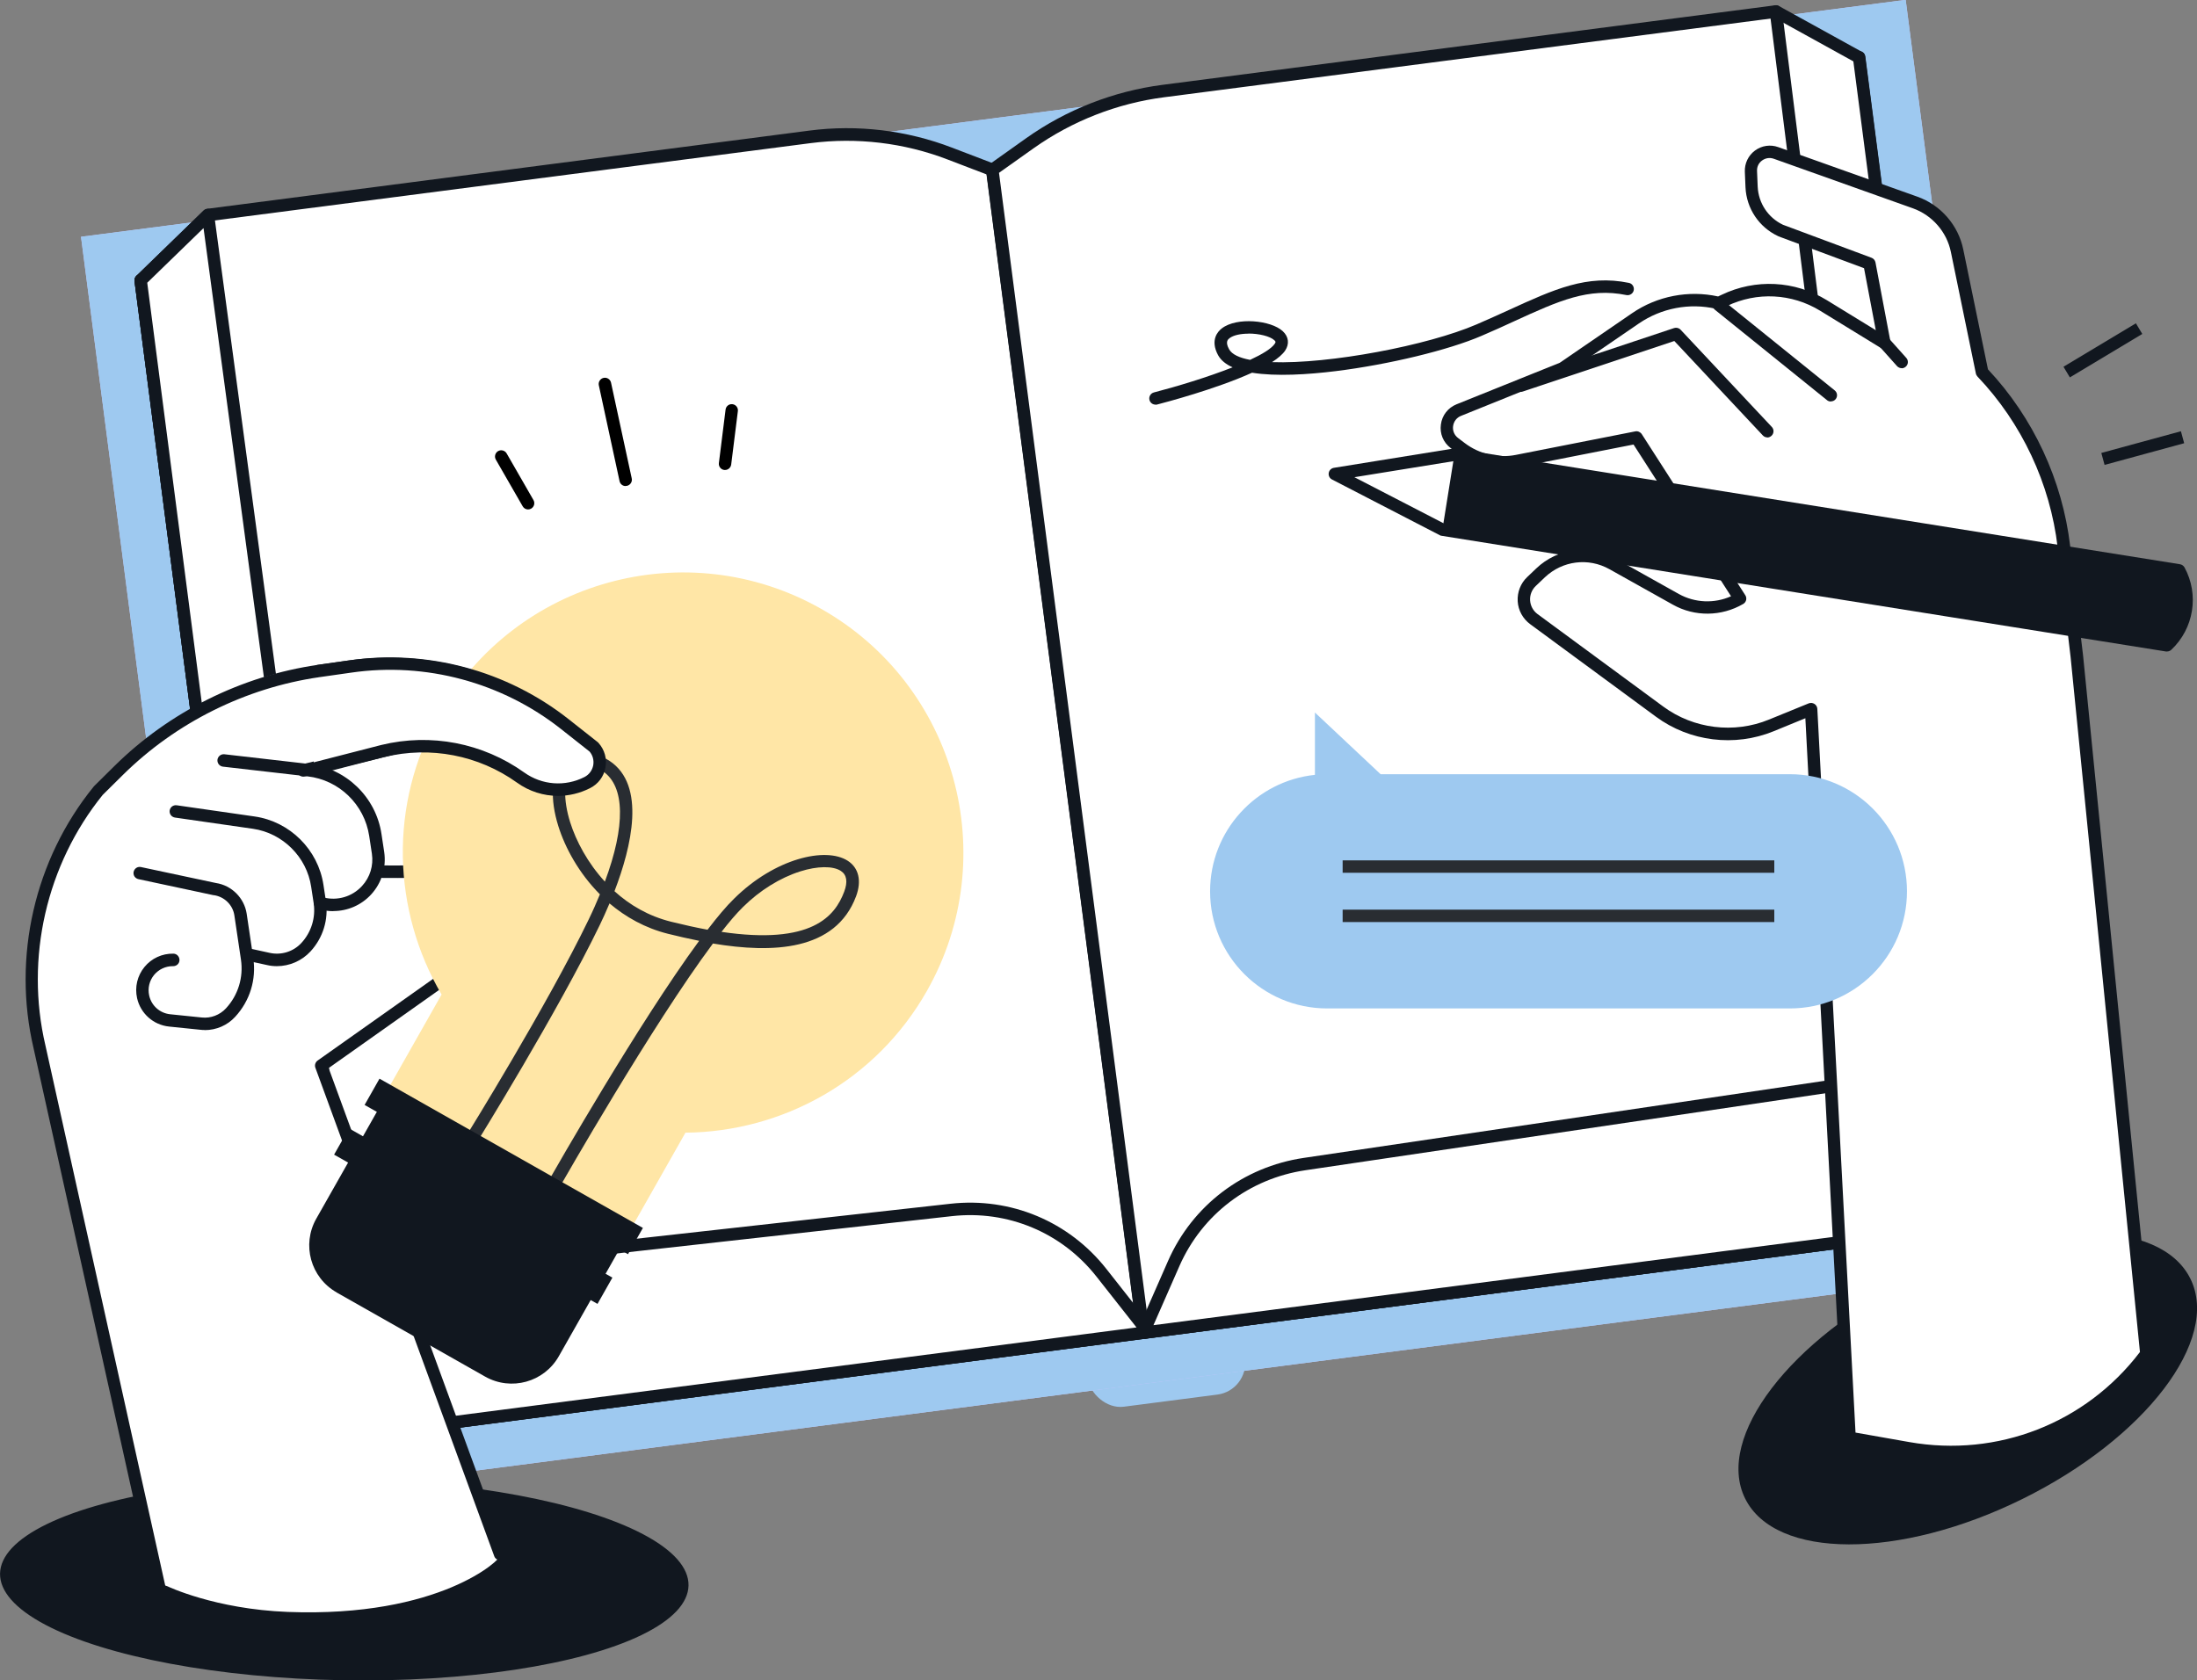 <?xml version="1.0" encoding="UTF-8"?>
<svg xmlns="http://www.w3.org/2000/svg" id="Layer_2" data-name="Layer 2" width="203.69" height="155.82" viewBox="0 0 203.69 155.82">
  <rect x="0" y="0" width="203.69" height="155.82" fill="#808080" stroke="none"/>
  <defs>
    <style>
      .cls-1 {
        fill: #cbc4ff;
      }

      .cls-2 {
        fill: #11171f;
      }

      .cls-3 {
        fill: #9ec9f0;
      }

      .cls-4 {
        fill: #292d32;
      }

      .cls-5 {
        fill: #fff;
      }

      .cls-6 {
        fill: #ffe6a6;
      }
    </style>
  </defs>
  <g id="Layer_1-2" data-name="Layer 1">
    <g>
      <g>
        <rect class="cls-3" x="93.65" y="12.91" width="14.67" height="117.45" rx="2.96" ry="2.96" transform="translate(-8.38 13.59) rotate(-7.39)"></rect>
        <rect class="cls-1" x="14.41" y="10.49" width="170.59" height="118.17" transform="translate(-8.13 13.41) rotate(-7.4)"></rect>
        <rect class="cls-3" x="14.41" y="10.49" width="170.59" height="118.17" transform="translate(-8.13 13.41) rotate(-7.4)"></rect>
        <g>
          <rect class="cls-5" x="45.33" y="-10.75" width="108.74" height="160.65" transform="translate(155.86 -38.25) rotate(82.6)"></rect>
          <path class="cls-2" d="M27.04,134.41c-.13,0-.25-.04-.35-.12-.12-.09-.2-.23-.22-.38L12.47,26.07c-.02-.15.02-.3.11-.43.09-.12.23-.2.38-.22L172.29,4.74c.15-.02.3.02.43.11.12.09.2.23.22.38l14,107.84c.04.32-.18.61-.5.65l-159.31,20.68s-.05,0-.07,0ZM13.69,26.49l13.85,106.69,158.17-20.53-13.85-106.69L13.69,26.49Z"></path>
        </g>
        <g>
          <path class="cls-5" d="M27.04,133.83L13.04,25.99l6.24-6.06,55.83-7.25c4.37-.57,8.82-.04,12.94,1.54l3.95,1.51,14,107.84-78.96,10.25Z"></path>
          <path class="cls-2" d="M27.04,134.41c-.13,0-.25-.04-.35-.12-.12-.09-.2-.23-.22-.38L12.47,26.07c-.02-.18.04-.36.17-.49l6.24-6.06c.09-.09.2-.14.33-.16l55.83-7.25c4.45-.58,9.03-.03,13.22,1.58l3.95,1.51c.2.08.34.25.37.46l14,107.84c.04.32-.18.61-.5.65l-78.96,10.25s-.05,0-.07,0ZM13.65,26.21l13.88,106.98,77.81-10.1-13.88-106.92-3.63-1.39c-4.02-1.54-8.39-2.06-12.66-1.51l-55.64,7.22-5.9,5.72Z"></path>
        </g>
        <g>
          <path class="cls-5" d="M186.36,113.15l-14-107.84-7.7-4.25-56.82,7.37c-4.45.58-8.69,2.24-12.34,4.82l-3.49,2.48,14,107.84,80.36-10.43Z"></path>
          <path class="cls-2" d="M106,124.16c-.29,0-.53-.21-.57-.5l-14-107.84c-.03-.21.06-.42.24-.54l3.49-2.48c3.71-2.63,8.07-4.34,12.6-4.93L164.58.49c.12-.02.25,0,.35.07l7.7,4.25c.16.09.27.25.29.43l14,107.84c.04.32-.18.61-.5.65l-80.36,10.43s-.05,0-.08,0ZM92.62,16.02l13.88,106.92,79.21-10.28-13.88-106.97-7.28-4.02-56.63,7.35c-4.34.56-8.52,2.2-12.08,4.72l-3.21,2.28Z"></path>
        </g>
        <g>
          <path class="cls-5" d="M106.45,123.52l-4.32-5.49c-3.32-4.22-8.6-6.43-13.94-5.84l-55.67,6.2-5.48,15.44,79.41-10.31Z"></path>
          <path class="cls-2" d="M27.04,134.41c-.17,0-.34-.08-.45-.21-.13-.16-.16-.37-.09-.56l5.48-15.44c.07-.21.26-.36.48-.38l55.67-6.2c5.58-.62,10.98,1.64,14.45,6.05l4.32,5.49c.13.16.16.38.08.57-.08.19-.25.33-.46.35l-79.41,10.31s-.05,0-.07,0ZM32.95,118.93l-5.05,14.21,77.47-10.05-3.7-4.7c-3.22-4.1-8.24-6.2-13.42-5.62l-55.31,6.16Z"></path>
        </g>
        <g>
          <path class="cls-5" d="M106,123.58l2.82-6.42c2.17-4.94,6.76-8.42,12.14-9.22l56.07-8.3,9.33,13.51-80.36,10.43Z"></path>
          <path class="cls-2" d="M106,124.16c-.18,0-.35-.08-.46-.23-.12-.17-.15-.39-.07-.58l2.82-6.42c2.26-5.15,6.97-8.73,12.58-9.56l56.07-8.3c.22-.04.43.06.56.24l9.33,13.51c.11.17.13.38.05.56-.08.18-.25.31-.45.34l-80.36,10.43s-.05,0-.07,0ZM176.76,100.26l-55.71,8.25c-5.22.77-9.59,4.09-11.7,8.88l-2.41,5.49,78.4-10.18-8.59-12.44Z"></path>
        </g>
        <g>
          <polygon class="cls-5" points="32.52 118.39 19.29 19.93 13.04 25.99 27.04 133.83 32.52 118.39"></polygon>
          <path class="cls-2" d="M27.04,134.41s-.04,0-.06,0c-.27-.03-.48-.23-.51-.5L12.47,26.07c-.02-.18.04-.36.17-.49l6.24-6.06c.16-.15.39-.2.59-.13.21.07.35.25.38.47l13.24,98.46c.01.09,0,.18-.03.27l-5.48,15.44c-.08.23-.3.38-.54.38ZM13.65,26.21l13.65,105.16,4.63-13.04L18.87,21.15l-5.21,5.06Z"></path>
        </g>
        <g>
          <path class="cls-5" d="M164.66,1.07l12.37,98.57L164.66,1.07Z"></path>
          <path class="cls-2" d="M177.03,100.22c-.29,0-.54-.21-.57-.51L164.08,1.14c-.04-.32.18-.6.5-.64.32-.04.6.18.64.5l12.37,98.57c.04.32-.18.6-.5.64-.02,0-.05,0-.07,0Z"></path>
        </g>
      </g>
      <ellipse class="cls-2" cx="182.44" cy="128.75" rx="23.02" ry="11.42" transform="translate(-38.14 94.02) rotate(-26.26)"></ellipse>
      <g>
        <rect class="cls-2" x="191.05" y="31.92" width="7.83" height="1.15" transform="translate(11.06 104.92) rotate(-30.96)"></rect>
        <rect class="cls-2" x="194.83" y="40.98" width="7.65" height="1.15" transform="translate(-3.93 53.71) rotate(-15.25)"></rect>
      </g>
      <g>
        <path class="cls-5" d="M135.26,38.02l9.62-3.88,6.76-4.63c2.21-1.52,4.96-2.04,7.58-1.45l.14.03.5-.24c2.95-1.42,6.42-1.24,9.22.47l5.64,3.46-1.39-7.35-8.23-3.06c-1.58-.74-2.62-2.29-2.69-4.03l-.06-1.45c-.05-1.23,1.16-2.12,2.32-1.71l12.91,4.6c1.99.71,3.46,2.4,3.88,4.47l2.32,11.28c4.21,4.43,6.87,10.1,7.58,16.16l1.2,10.18,6.45,64.67h0c-5.12,6.85-13.66,10.24-22.08,8.75l-5.44-.96-3.56-67.57-3.7,1.51c-3.43,1.41-7.35.92-10.34-1.28l-11.66-8.58c-1.14-.84-1.25-2.51-.22-3.49l.84-.8c1.8-1.71,4.5-2.05,6.67-.84l5.88,3.29c1.84,1.03,4.09,1.01,5.92-.05l.03-.02-9.6-14.94-11.07,2.18c-1.82.36-3.71-.08-5.19-1.2l-.62-.47c-1.1-.83-.87-2.55.41-3.06Z"></path>
        <path class="cls-2" d="M180.91,135.22c-1.36,0-2.72-.12-4.09-.36l-5.44-.96c-.26-.05-.46-.27-.48-.54l-3.52-66.76-2.95,1.21c-3.6,1.47-7.77.96-10.9-1.35l-11.66-8.58c-.68-.5-1.11-1.28-1.16-2.12-.05-.85.27-1.67.88-2.25l.84-.8c1.99-1.9,4.95-2.27,7.34-.92l5.88,3.29c1.49.83,3.3.9,4.84.21l-9.04-14.07-10.68,2.1c-1.98.39-4.04-.08-5.65-1.3l-.62-.47c-.69-.52-1.03-1.34-.91-2.19.11-.85.66-1.55,1.45-1.87h0l9.57-3.85,6.71-4.6c2.32-1.59,5.23-2.15,7.97-1.55l.32-.15c3.14-1.51,6.79-1.33,9.77.5l4.53,2.78-1.09-5.75-7.92-2.95s-.03-.01-.04-.02c-1.78-.83-2.94-2.57-3.03-4.53l-.06-1.45c-.03-.77.32-1.5.94-1.96.62-.46,1.43-.58,2.15-.32l12.91,4.6c2.16.77,3.79,2.64,4.25,4.89l2.29,11.12c4.2,4.47,6.9,10.28,7.62,16.37l1.2,10.18,6.45,64.68c.01.14-.03.29-.11.4-4.45,5.95-11.31,9.33-18.55,9.33ZM172.03,132.84l4.99.88c8.18,1.44,16.35-1.75,21.38-8.35l-6.43-64.45-1.2-10.17c-.69-5.9-3.33-11.53-7.43-15.83-.07-.08-.13-.18-.15-.28l-2.32-11.28c-.38-1.86-1.73-3.4-3.51-4.04l-12.91-4.6c-.37-.13-.76-.07-1.08.16-.32.23-.49.59-.47.98l.06,1.45c.07,1.52.96,2.87,2.34,3.53l8.21,3.06c.19.07.33.23.37.43l1.39,7.35c.04.22-.05.45-.24.58-.19.13-.43.14-.63.02l-5.64-3.46c-2.64-1.62-5.88-1.78-8.66-.44l-.5.24c-.12.06-.25.07-.38.04l-.14-.03c-2.45-.56-5.05-.06-7.13,1.36l-6.76,4.63s-.07.04-.11.06l-9.62,3.88c-.41.16-.68.52-.74.95-.06.43.12.85.47,1.11l.62.47c1.35,1.02,3.07,1.42,4.73,1.09l11.07-2.18c.23-.05.47.06.6.25l9.6,14.94c.09.13.11.29.08.45-.04.15-.13.28-.27.36-2.02,1.18-4.51,1.2-6.52.07l-5.88-3.29c-1.96-1.1-4.36-.79-5.99.75l-.84.8c-.37.35-.56.84-.53,1.34.03.5.28.97.69,1.27l11.66,8.58c2.81,2.07,6.56,2.53,9.78,1.21l3.7-1.51c.17-.07.37-.05.53.05.16.1.26.27.27.46l3.54,67.12Z"></path>
      </g>
      <path class="cls-2" d="M169.74,37.23c-.13,0-.26-.04-.36-.13l-10.39-8.38c-.25-.2-.29-.56-.09-.81.2-.25.56-.29.81-.09l10.39,8.38c.25.2.29.56.09.81-.11.14-.28.21-.45.21Z"></path>
      <path class="cls-2" d="M176.31,34.14c-.16,0-.32-.07-.43-.19l-1.59-1.78c-.21-.24-.19-.6.05-.81.24-.21.6-.19.81.05l1.59,1.78c.21.24.19.6-.05.81-.11.1-.25.15-.38.15Z"></path>
      <path class="cls-5" d="M202.01,52.89l-67.17-10.73-11.09,1.79,9.98,5.16,67.17,10.73h0c1.91-1.79,2.36-4.65,1.11-6.94h0Z"></path>
      <path class="cls-2" d="M202.01,52.89l-67.17-10.73-1.11,6.94,67.17,10.73h0c1.91-1.79,2.36-4.65,1.11-6.94h0Z"></path>
      <path class="cls-2" d="M200.9,60.41s-.06,0-.09,0l-67.17-10.73c-.06,0-.12-.03-.17-.06l-9.98-5.16c-.22-.11-.34-.36-.3-.6.04-.25.23-.44.48-.48l11.09-1.79c.06,0,.12,0,.18,0l67.17,10.73c.18.03.33.14.42.29,1.38,2.53.87,5.67-1.22,7.64-.11.1-.25.16-.4.16ZM133.91,48.55l66.79,10.67c1.48-1.55,1.85-3.87.93-5.8l-66.79-10.67-9.27,1.5,8.34,4.31Z"></path>
      <g>
        <polygon class="cls-5" points="163.86 39.98 155.4 30.96 141.02 35.75 163.86 39.98"></polygon>
        <path class="cls-2" d="M163.86,40.56c-.15,0-.31-.06-.42-.18l-8.21-8.76-14.03,4.68c-.3.1-.63-.06-.73-.36-.1-.3.06-.63.36-.73l14.38-4.79c.21-.07.45-.01.6.15l8.46,9.02c.22.23.21.6-.03.82-.11.1-.25.16-.39.16Z"></path>
      </g>
      <g>
        <ellipse class="cls-2" cx="31.92" cy="146.46" rx="9.34" ry="31.92" transform="translate(-115.07 175.85) rotate(-89.01)"></ellipse>
        <path class="cls-5" d="M55.83,68.85s-.03-.02-.05-.04l-11.56-5.83c-.24-.19-5.51-1.1-5.82-1.06l-8.58-.34c-7.09,1.03-13.8,4.4-18.89,9.49l-1.85,1.85s-.06.06-.09.1c-5.48,6.82-7.56,15.99-5.58,24.54l10.96,48.68c.12.5,1.12.86,1.15.85,0,0,4.4,2.12,11.16,2.38,14.12.54,19.83-4.9,19.69-5.23l-16.33-45.63,14.45-10.12,7.46-2.18c1.52-.78,2.3-2.36,1.99-4.05-.31-1.7-1.61-2.91-3.32-3.09-.9-.09-1.82-.06-2.72.12-3.71.72-10.3,1.76-12.28,1.75,0-.26-.06-2.07-.1-2.33l-2.49-4.97c-.05-.37-2.64-1.94-2.95-2.1l6.7-2.42,2.15.24c3.35.37,6.61,1.35,9.55,2.99,2.25,1.25,4.78,2.3,6.14,1.69.98-.44,1.78-1.26,2.02-2.31.25-1.08-.06-2.18-.82-2.97Z"></path>
        <path class="cls-2" d="M46.36,144.67c-.24,0-.46-.14-.54-.38l-16.58-45.28c-.09-.24,0-.52.21-.67l14.25-10.08s.05-.03.07-.04l7.35-3.73c1.03-.52,1.25-1.5,1.12-2.25-.13-.72-.7-1.6-1.87-1.73-.75-.08-1.51-.05-2.26.1-4.77.92-12.32.8-12.64.8-.32,0-.57-.27-.57-.59,0-.32.26-.57.58-.57h0c.08,0,7.75.12,12.41-.77.87-.17,1.74-.21,2.6-.11,1.48.16,2.62,1.21,2.88,2.67.27,1.45-.41,2.82-1.73,3.49l-7.32,3.71-13.85,9.8,16.43,44.87c.11.3-.04.63-.34.74-.07.02-.13.04-.2.04Z"></path>
        <path class="cls-2" d="M14.81,147.87c-.26,0-.5-.18-.56-.45L3.11,97.19c-1.98-8.44.1-17.5,5.56-24.23.01-.02.03-.03.04-.05l1.88-1.86c5.09-5.04,11.8-8.38,18.88-9.4l2.74-.39c7.33-1.06,14.87.97,20.68,5.56l2.54,2s.05.04.07.07c.56.63.8,1.46.64,2.29-.15.83-.67,1.52-1.42,1.9-2.19,1.12-4.79.93-6.79-.51l-5.6-4.01-14.07,3.44c-.31.08-.62-.11-.7-.42-.08-.31.11-.62.42-.7l14.32-3.51c.16-.04.34,0,.47.09l5.82,4.17c1.65,1.18,3.79,1.34,5.59.42.43-.22.72-.62.81-1.09.08-.46-.04-.92-.34-1.27l-2.49-1.97c-5.57-4.39-12.78-6.34-19.8-5.32l-2.74.39c-6.85.99-13.32,4.21-18.24,9.08l-1.86,1.84c-5.22,6.46-7.21,15.14-5.31,23.23l11.14,50.23c.07.31-.13.62-.44.69-.04,0-.08.01-.13.01Z"></path>
        <path class="cls-2" d="M30.9,84.49c-.4,0-.79-.05-1.19-.15l-.18-.05c-.31-.08-.49-.39-.42-.7.08-.31.39-.5.7-.42l.18.05c1.3.33,2.66-.07,3.57-1.06.75-.81,1.08-1.9.92-2.99l-.25-1.65c-.44-2.92-2.79-5.2-5.72-5.53l-7.84-.9c-.32-.04-.54-.32-.51-.64.04-.32.33-.54.64-.51l7.84.9c3.45.4,6.22,3.07,6.73,6.51l.25,1.65c.21,1.44-.23,2.87-1.21,3.94-.92,1-2.19,1.54-3.51,1.54Z"></path>
        <path class="cls-2" d="M25.67,89.59c-.3,0-.6-.03-.9-.1l-1.69-.37c-.31-.07-.51-.38-.44-.69.07-.31.38-.51.69-.44l1.69.37c1.07.23,2.19-.12,2.93-.93.92-1,1.33-2.35,1.13-3.69l-.23-1.51c-.41-2.77-2.64-4.98-5.4-5.38l-7.23-1.04c-.32-.05-.53-.34-.49-.65.05-.32.33-.53.65-.49l7.23,1.04c3.27.47,5.89,3.08,6.38,6.35l.23,1.51c.25,1.69-.27,3.39-1.43,4.65-.81.88-1.95,1.37-3.13,1.37Z"></path>
        <path class="cls-2" d="M18.99,95.51c-.13,0-.26,0-.39-.02l-2.93-.3c-1.45-.15-2.64-1.21-2.96-2.63-.23-1.03.02-2.08.68-2.89.66-.81,1.65-1.26,2.68-1.24.32,0,.57.27.57.59,0,.32-.26.57-.58.57-.02,0-.03,0-.05,0-.67,0-1.3.3-1.73.82-.43.53-.6,1.22-.45,1.9.21.95.99,1.64,1.95,1.74l2.93.3c.83.09,1.67-.23,2.24-.85,1.13-1.22,1.63-2.87,1.39-4.51l-.61-4.1c-.14-.97-.92-1.74-1.89-1.88-.01,0-.03,0-.04,0l-6.97-1.49c-.31-.07-.51-.37-.44-.68.07-.31.37-.51.68-.44l6.95,1.48c1.46.22,2.63,1.39,2.85,2.85l.61,4.1c.3,1.99-.31,3.98-1.68,5.46-.72.79-1.75,1.23-2.82,1.23Z"></path>
        <g>
          <path class="cls-6" d="M40.72,66.26c7.08-12.49,22.94-16.87,35.42-9.8,12.49,7.08,16.87,22.94,9.8,35.42-4.74,8.36-13.42,13.07-22.39,13.15l-4.93,8.7-22.61-12.81,4.93-8.7c-4.54-7.74-4.96-17.6-.22-25.97Z"></path>
          <path class="cls-4" d="M51.97,109.88l-1-.57c.4-.7,8.21-14.4,13.85-22.07-.99-.2-1.96-.42-2.88-.65-2.13-.53-3.94-1.56-5.43-2.82-.32.76-.63,1.44-.9,2-3.88,8.03-11.34,20.06-11.41,20.18l-.98-.61c.07-.12,7.51-12.1,11.36-20.08.39-.8.73-1.58,1.04-2.33-1.95-1.96-3.23-4.32-3.86-6.34-.78-2.5-.65-4.66.35-5.79.85-.97,2.83-1.29,4.41-.24,3.39,2.25,2.04,7.94.45,12.08,1.41,1.28,3.16,2.31,5.25,2.83,1.22.3,2.34.55,3.38.74.91-1.19,1.74-2.18,2.46-2.88,3.78-3.74,8.5-4.83,10.54-3.51,1.02.66,1.3,1.86.77,3.29-1.91,5.1-7.77,5.3-13.27,4.38-5.65,7.57-14.01,22.24-14.11,22.41ZM66.89,86.41c8.37,1.23,10.52-1.44,11.38-3.73.34-.91.24-1.56-.31-1.92-.73-.48-2.18-.46-3.76.04-1.87.59-3.77,1.77-5.33,3.32-.58.57-1.25,1.35-1.97,2.28ZM54.37,71.05c-.61,0-1.14.21-1.4.5-.72.81-.76,2.61-.11,4.69.55,1.75,1.62,3.77,3.22,5.51,1.92-5.14,1.88-8.86-.2-10.24-.5-.33-1.03-.46-1.51-.46Z"></path>
          <path class="cls-2" d="M31.2,119.84l13.78,7.81c2.41,1.36,5.46.52,6.83-1.89l6.82-12.03-22.49-12.75-6.82,12.03c-1.36,2.41-.52,5.46,1.89,6.83Z"></path>
          <rect class="cls-2" x="42.47" y="98.73" width="2.8" height="28.07" transform="translate(-75.86 95.34) rotate(-60.46)"></rect>
          <rect class="cls-2" x="45.31" y="94.13" width="2.8" height="28.07" transform="translate(-70.43 95.47) rotate(-60.46)"></rect>
        </g>
        <g>
          <path class="cls-5" d="M29.56,62.22l2.95-.42c7.08-1.02,14.26.91,19.87,5.34l2.7,2.13c.93,1.03.62,2.66-.61,3.29h0c-1.99,1.02-4.38.84-6.19-.46h0c-3.69-2.64-8.36-3.54-12.77-2.46l-6.46,1.66.52-9.08Z"></path>
          <path class="cls-2" d="M51.74,73.8c-1.34,0-2.67-.41-3.81-1.23-3.56-2.55-8.04-3.41-12.3-2.37l-6.46,1.66c-.31.08-.62-.11-.7-.42-.08-.31.11-.62.42-.7l6.46-1.66c4.59-1.12,9.41-.19,13.25,2.55,1.65,1.18,3.79,1.34,5.59.42.43-.22.72-.62.81-1.09.08-.46-.04-.92-.34-1.27l-2.66-2.1c-5.46-4.31-12.54-6.22-19.43-5.22l-2.95.42c-.31.04-.61-.17-.65-.49-.05-.32.17-.61.49-.65l2.95-.42c7.2-1.04,14.6.95,20.31,5.46l2.7,2.13s.05.04.07.07c.56.63.8,1.46.64,2.29-.15.83-.67,1.52-1.42,1.9-.95.48-1.97.72-2.98.72Z"></path>
        </g>
      </g>
      <path class="cls-3" d="M165.93,93.51h-42.88c-6,0-10.86-4.86-10.86-10.86h0c0-5.61,4.26-10.23,9.72-10.8v-5.78l6.09,5.72h37.94c6,0,10.86,4.86,10.86,10.86h0c0,6-4.86,10.86-10.86,10.86Z"></path>
      <g>
        <rect class="cls-4" x="124.48" y="84.35" width="40.02" height="1.15"></rect>
        <rect class="cls-4" x="124.48" y="79.78" width="40.02" height="1.15"></rect>
      </g>
      <path class="cls-2" d="M107.13,37.52c-.26,0-.49-.17-.56-.43-.08-.31.11-.62.41-.7,2.09-.54,4.97-1.41,7.3-2.33-.61-.27-1.08-.64-1.35-1.13-.76-1.41-.01-2.21.35-2.48,1.38-1.07,4.55-.76,5.65.26.55.51.63,1.18.22,1.8-.24.35-.66.71-1.22,1.07,5.31.19,14.43-1.54,18.97-3.5,1.07-.46,2.05-.91,3-1.34,4.2-1.92,7.23-3.31,11.12-2.51.31.06.51.37.45.68-.06.31-.37.51-.68.45-3.52-.72-6.26.53-10.41,2.43-.95.44-1.94.89-3.02,1.35-3.05,1.32-8.6,2.66-13.5,3.27-2.58.32-5.55.51-7.78.15-3.32,1.51-8.06,2.76-8.8,2.95-.05.01-.1.02-.14.02ZM115.75,30.94c-.71,0-1.38.13-1.76.42-.14.11-.42.33-.04,1.02.26.48.95.8,1.95.99,1.14-.53,1.99-1.05,2.29-1.5.09-.14.1-.19-.04-.32-.41-.38-1.43-.62-2.39-.62Z"></path>
      <g>
        <path d="M58,45.07c-.27,0-.5-.18-.56-.46l-1.92-8.88c-.07-.31.13-.62.44-.69.31-.07.62.13.69.44l1.92,8.88c.07.31-.13.62-.44.69-.04,0-.08.01-.12.01Z"></path>
        <path d="M48.96,47.24c-.2,0-.39-.1-.5-.29l-2.49-4.33c-.16-.28-.06-.63.21-.79.28-.16.63-.06.79.21l2.49,4.33c.16.28.06.63-.21.79-.09.05-.19.08-.29.08Z"></path>
        <path d="M67.22,43.58s-.05,0-.07,0c-.32-.04-.54-.33-.5-.64l.62-4.96c.04-.32.33-.54.64-.5.32.04.54.33.5.64l-.62,4.96c-.04.29-.29.5-.57.5Z"></path>
      </g>
    </g>
  </g>
</svg>
